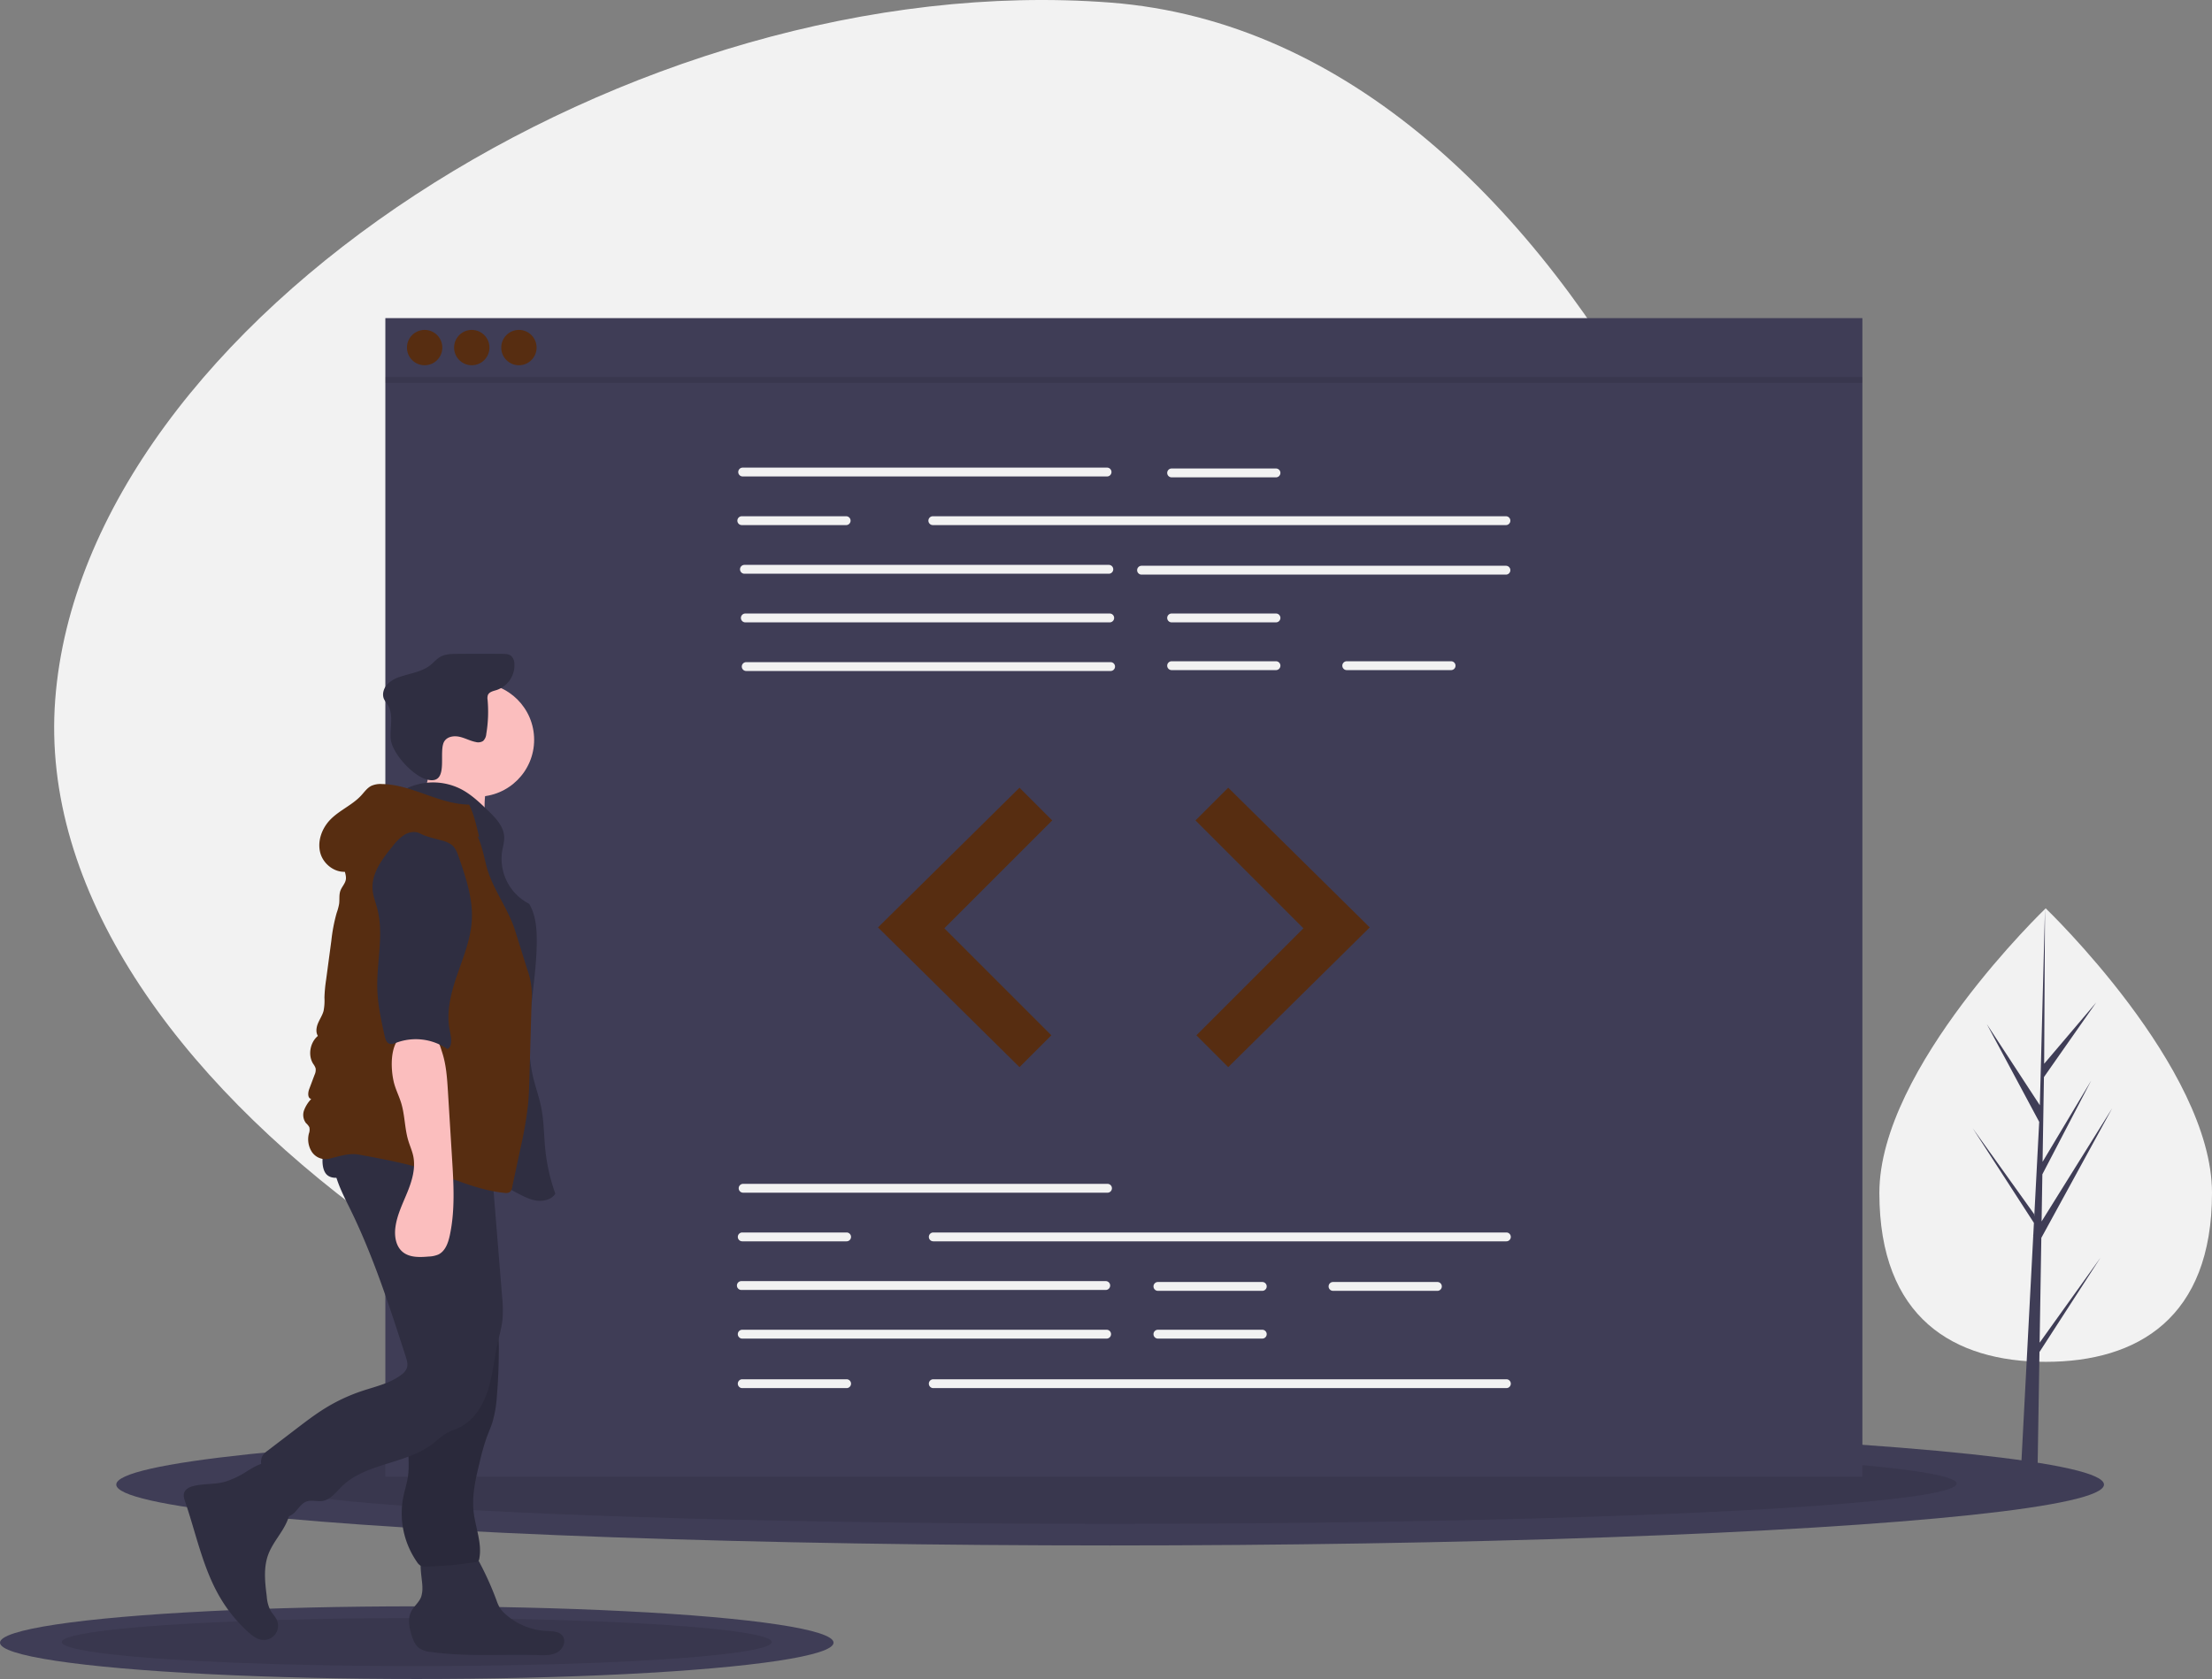 <svg data-name="Layer 1" xmlns="http://www.w3.org/2000/svg" width="1126.194" height="855" viewBox="0 0 1126.194 855"><rect x="0" y="0" width="1126.194" height="855" fill="#808080" stroke="none"/><path d="M544.864 755.938C302.465 737.49 13.394 549.672 28.111 356.28S322.797-17.142 565.196 1.305 947.128 381.167 932.41 574.558s-145.148 199.827-387.547 181.38z" fill="#f2f2f2"/><ellipse cx="565.194" cy="756" rx="506" ry="31" fill="#3f3d56"/><ellipse cx="565.194" cy="755.5" rx="431" ry="20.5" opacity=".1"/><ellipse cx="212.194" cy="836.5" rx="212.194" ry="18.5" fill="#3f3d56"/><ellipse cx="212.194" cy="836.202" rx="180.742" ry="12.234" opacity=".1"/><path fill="#3f3d56" d="M196.194 162h752v590h-752z"/><path d="M563.638 242.63H378.12a2.251 2.251 0 110-4.504h185.518a2.251 2.251 0 010 4.503zm203.079 24.765H474.932a2.251 2.251 0 010-4.503h291.785a2.251 2.251 0 110 4.503zM564.539 292.16H379.02a2.251 2.251 0 110-4.502h185.518a2.251 2.251 0 110 4.503zm202.178.45H581.199a2.251 2.251 0 010-4.502h185.518a2.251 2.251 0 110 4.503zm-201.728 24.316H379.471a2.251 2.251 0 010-4.503H564.99a2.251 2.251 0 110 4.503zm.451 24.766H379.921a2.251 2.251 0 010-4.503h185.517a2.251 2.251 0 110 4.503zm84.203-98.612h-53.134a2.251 2.251 0 010-4.503h53.134a2.251 2.251 0 110 4.502zm0 73.846h-53.134a2.251 2.251 0 010-4.503h53.134a2.251 2.251 0 110 4.503zm0 24.316h-53.134a2.251 2.251 0 110-4.503h53.134a2.251 2.251 0 110 4.503zm89.157 0h-53.134a2.251 2.251 0 010-4.503h53.133a2.251 2.251 0 110 4.503zm-307.996-73.847H377.67a2.251 2.251 0 010-4.503h53.134a2.251 2.251 0 010 4.503zM563.863 607.36H378.346a2.251 2.251 0 010-4.502h185.517a2.251 2.251 0 010 4.503zm-.9 49.532H377.445a2.251 2.251 0 110-4.503h185.518a2.251 2.251 0 010 4.503zm.45 24.766H377.895a2.251 2.251 0 110-4.503h185.518a2.251 2.251 0 110 4.503zm79.25-24.316H589.53a2.251 2.251 0 010-4.503h53.133a2.251 2.251 0 010 4.503zm0 24.316H589.53a2.251 2.251 0 010-4.503h53.133a2.251 2.251 0 110 4.503zm89.157-24.316h-53.134a2.251 2.251 0 110-4.503h53.134a2.251 2.251 0 010 4.503zm35.122-25.216H475.157a2.251 2.251 0 010-4.503h291.785a2.251 2.251 0 010 4.503zm-335.913 0h-53.134a2.251 2.251 0 010-4.503h53.134a2.251 2.251 0 010 4.503zm335.913 74.748H475.157a2.251 2.251 0 110-4.503h291.785a2.251 2.251 0 010 4.503zm-335.913 0h-53.134a2.251 2.251 0 110-4.503h53.134a2.251 2.251 0 110 4.503z" fill="#f2f2f2"/><path fill="#572d11" d="M519.06 401.13l-72.046 71.145 72.046 71.145 16.21-16.21-54.484-54.485 54.934-54.935-16.66-16.66zm106.267 0l72.046 71.145-72.046 71.145-16.21-16.21 54.485-54.485-54.935-54.935 16.66-16.66z"/><circle cx="216.194" cy="177" r="9" fill="#572d11"/><circle cx="240.194" cy="177" r="9" fill="#572d11"/><circle cx="264.194" cy="177" r="9" fill="#572d11"/><path opacity=".1" d="M196.194 192h752v3h-752z"/><path d="M1126.194 607.454c0 63.77-37.911 86.037-84.677 86.037s-84.676-22.266-84.676-86.037 84.676-144.898 84.676-144.898 84.677 81.126 84.677 144.898z" fill="#f2f2f2"/><path fill="#3f3d56" d="M1038.433 683.736l.867-53.371 36.091-66.027-35.955 57.655.39-23.998 24.873-47.769-24.77 41.419.701-43.161 26.635-38.031-26.525 31.244.438-79.141-2.753 104.769.226-4.322-27.08-41.451 26.646 49.748-2.523 48.203-.075-1.28-31.219-43.621 31.124 48.141-.315 6.028-.057.091.026.495-6.402 122.296h8.553l1.026-63.168 31.049-48.024-30.971 43.275z"/><path d="M122.622 751.091a43.126 43.126 0 01-8.178 3.503c-5.08 1.387-10.508.878-15.638 2.063-2.1.485-4.386 1.499-5.054 3.548-.49 1.504.043 3.127.554 4.624 5.668 16.62 9.085 34.266 18.125 49.32a74.64 74.64 0 0013.992 16.988c2.056 1.852 4.385 3.664 7.136 3.955a7.248 7.248 0 007.37-10.182c-.81-1.801-2.317-3.197-3.289-4.916a18.757 18.757 0 01-1.819-6.99c-.893-7.11-1.754-14.538.71-21.266 1.651-4.512 4.681-8.359 7.206-12.447s4.621-8.772 4.06-13.544c-.384-3.257-1.972-6.237-3.65-9.054-1.682-2.823-5.005-10.409-8.383-11.35-3.507-.979-10.084 4.181-13.142 5.748zm92.435 57.409a14.019 14.019 0 01-.664 4.745c-1.057 2.793-3.68 4.706-5.036 7.367-1.885 3.7-1.03 8.174.218 12.135.783 2.483 1.81 5.067 3.913 6.602a12.893 12.893 0 005.954 1.908c18.036 2.496 36.358 1.064 54.558 1.587 3.317.095 6.83.211 9.725-1.41s4.686-5.697 2.717-8.368c-1.769-2.398-5.265-2.376-8.242-2.517a33.912 33.912 0 01-20.913-8.615 15.112 15.112 0 01-2.934-3.377 20.753 20.753 0 01-1.534-3.517 156.799 156.799 0 00-9.083-20.119c-.98-1.815-2.087-3.705-3.906-4.676a10.323 10.323 0 00-4.24-.926c-4.536-.294-16.283-1.838-19.79 1.69-3.242 3.26-.672 13.351-.743 17.491z" fill="#2f2e41"/><circle cx="242.971" cy="376.72" r="28.975" fill="#fbbebe"/><path d="M216.806 400.646c-1.724 4.614-4.647 8.947-8.9 11.43l40.074 8.174a42.453 42.453 0 01-.562-17.869 10.3 10.3 0 00.24-4.409c-.754-2.907-4.027-4.306-6.955-4.974-7.314-1.667-13.782-2.561-20.579-5.792-2.077 3.557-1.787 9.34-3.318 13.44z" fill="#fbbebe"/><path d="M207.57 401.227a31.338 31.338 0 0127.314.714c5.138 2.707 9.392 6.794 13.571 10.826 3.853 3.717 7.963 7.972 8.236 13.319.133 2.59-.676 5.122-1.084 7.683a25.766 25.766 0 0013.78 26.47c3.184 5.303 3.84 11.729 3.89 17.914.185 23.436-7.21 47.16-1.93 69.995 1.239 5.362 3.16 10.554 4.231 15.952 1.387 6.99 1.319 14.18 2.044 21.27a95.266 95.266 0 005.114 22.495c-1.744 2.774-5.374 3.837-8.643 3.613s-6.325-1.644-9.242-3.136c-14.123-7.227-27.059-16.757-41.687-22.9-9.677-4.063-19.987-6.595-29.376-11.288s-18.12-12.142-20.99-22.238c-1.241-4.365-1.318-8.965-1.385-13.503-.286-19.114-.55-38.436 3.61-57.094 3.669-16.453 10.741-32.194 12.284-48.98.502-5.465.513-11.314 3.566-15.874 4.315-6.445 13.632-8.114 16.698-15.238z" fill="#2f2e41"/><path d="M226.492 377.13c1.707-2.228 5-2.531 7.727-1.872s5.243 2.064 7.998 2.598a4.675 4.675 0 003.743-.526 5.444 5.444 0 001.616-3.57 68.163 68.163 0 00.67-17.38 5.147 5.147 0 01.16-2.438c.681-1.643 2.762-2.034 4.461-2.562a13.316 13.316 0 009.013-13.633 5.42 5.42 0 00-1.657-3.74c-1.175-.958-2.82-1.017-4.336-1.029q-11.683-.094-23.366.006c-2.883.024-5.91.095-8.41 1.532-1.847 1.063-3.221 2.773-4.88 4.112-4.326 3.491-10.178 4.201-15.441 5.99a15.308 15.308 0 00-6.768 4.036c-1.75 2-2.592 4.974-1.492 7.393a26.252 26.252 0 001.886 2.904c3.105 4.964 1.038 11.403 1.502 17.24.579 7.288 11.365 19.111 18.679 20.836 11.807 2.784 4.986-15.113 8.895-19.898zm-16.358 319.553c.745 5.321 1.701 10.661 1.446 16.029-.357 7.493-3.06 14.714-3.56 22.2-.372 5.59.49 11.241-.286 16.79-.497 3.554-1.656 6.979-2.373 10.494a43.395 43.395 0 006.973 33.266 5.448 5.448 0 002.024 1.96 5.714 5.714 0 002.507.333 179.947 179.947 0 0025.17-2.288 2.414 2.414 0 001.617-.713 2.266 2.266 0 00.35-.954c1.545-7.936-1.976-15.893-2.871-23.928-.956-8.58 1.103-17.178 3.146-25.565a113.548 113.548 0 013.467-12.228c.988-2.697 2.181-5.32 3.037-8.063a61.46 61.46 0 002.202-13.202q.892-10.575.945-21.2a88.958 88.958 0 00-1.665-20.01c-1.878-8.337-5.724-16.08-9.536-23.73a15.029 15.029 0 00-5.618 2.67 125.38 125.38 0 01-15.35 8.481c-3.567 1.657-10.522 2.834-12.786 6.286-2.232 3.405-.792 10.35-.621 14.106q.439 9.667 1.782 19.266z" fill="#2f2e41"/><path d="M210.134 696.683c.745 5.321 1.701 10.661 1.446 16.029-.357 7.493-3.06 14.714-3.56 22.2-.372 5.59.49 11.241-.286 16.79-.497 3.554-1.656 6.979-2.373 10.494a43.395 43.395 0 006.973 33.266 5.448 5.448 0 002.024 1.96 5.714 5.714 0 002.507.333 179.947 179.947 0 0025.17-2.288 2.414 2.414 0 001.617-.713 2.266 2.266 0 00.35-.954c1.545-7.936-1.976-15.893-2.871-23.928-.956-8.58 1.103-17.178 3.146-25.565a113.548 113.548 0 013.467-12.228c.988-2.697 2.181-5.32 3.037-8.063a61.46 61.46 0 002.202-13.202q.892-10.575.945-21.2a88.958 88.958 0 00-1.665-20.01c-1.878-8.337-5.724-16.08-9.536-23.73a15.029 15.029 0 00-5.618 2.67 125.38 125.38 0 01-15.35 8.481c-3.567 1.657-10.522 2.834-12.786 6.286-2.232 3.405-.792 10.35-.621 14.106q.439 9.667 1.782 19.266z" opacity=".1"/><path d="M170.961 583.018c-3.848 10.36 1.808 21.554 6.722 31.452 12.106 24.386 20.513 50.408 28.875 76.317.626 1.941 1.252 4.059.554 5.975a7.825 7.825 0 01-2.822 3.347c-5.766 4.379-13.107 5.938-19.975 8.23a90.184 90.184 0 00-18.943 8.88c-4.976 3.083-9.639 6.643-14.291 10.197l-14.812 11.312a9.903 9.903 0 00-2.476 2.397c-1.429 2.241-.844 5.167-.132 7.728a131.432 131.432 0 007.252 19.792 6.911 6.911 0 002.63 3.447c2.312 1.242 5.14-.405 6.905-2.347s3.292-4.36 5.78-5.193c2.487-.833 5.223.176 7.819-.189 4.198-.59 6.986-4.457 10.012-7.426 12.366-12.131 33.01-11.251 46.613-21.977a59.228 59.228 0 016.23-4.868c2.3-1.36 4.908-2.105 7.294-3.307 7.257-3.654 11.819-11.208 14.262-18.957s3.141-15.928 4.897-23.86c.908-4.101 2.103-8.158 2.507-12.339a66.094 66.094 0 00-.253-11.666l-4.908-60.715c-.4-4.943-.8-9.893-1.576-14.79-14.577.52-29.143 1.107-43.728 1.28-11.605.136-23.424.948-34.436-2.72z" fill="#2f2e41"/><path d="M165.602 597.221c1.978 3.18 6.79 3.114 10.105 1.37s5.889-4.672 9.21-6.4c4.464-2.323 9.747-2.236 14.777-2.094 7.963.225 16.025.465 23.687 2.647 7.924 2.257 15.64 6.603 23.834 5.736 1.425-.15 2.985-.56 3.76-1.765a5.544 5.544 0 00.62-2.836l.268-7.159a6.464 6.464 0 00-.57-3.625 6.082 6.082 0 00-2.716-2.08c-11.663-5.646-24.964-6.697-37.915-7.14q-9.874-.34-19.757-.28c-5.591.035-12.303-.774-17.739.72-7.295 2.005-11.265 16.954-7.563 22.906z" fill="#2f2e41"/><path d="M238.84 409.726c-15.283-.136-29.132-10.223-44.413-10.469a11.514 11.514 0 00-5.392.93c-2.13 1.073-3.53 3.147-5.147 4.9-4.518 4.892-11.061 7.504-15.703 12.28-4.352 4.478-6.773 11.15-5.055 17.153s8.204 10.609 14.28 9.165a36.8 36.8 0 0114.336-19.479 72.887 72.887 0 0111.206-5.882c6.868-3.112 14.547-6.283 21.718-3.95a30.638 30.638 0 017.409 4.04l11.954 8.03c-1.393-5.494-2.646-11.656-5.194-16.718z" fill="#572d11"/><path d="M175.65 438.374c-2.03 2.532.893 6.2.446 9.413-.298 2.135-2.055 3.766-2.786 5.793-.758 2.1-.356 4.427-.644 6.642a28.489 28.489 0 01-1.275 4.73 84.975 84.975 0 00-2.686 14.025l-2.675 19.975a75.681 75.681 0 00-.846 9.078 27.107 27.107 0 01-.452 6.787c-.592 2.183-1.904 4.093-2.786 6.176s-1.292 4.602-.1 6.524c-3.991 3.325-5.178 9.854-2.387 14.235a7.9 7.9 0 011.23 2.265 5.82 5.82 0 01-.542 3.34l-2.704 7.207c-.693 1.845-.912 4.653 1.013 5.074a17.006 17.006 0 00-3.651 5.767 6.866 6.866 0 00.972 6.506 8.289 8.289 0 011.695 2.056 5.473 5.473 0 01-.196 3.243 11.906 11.906 0 001.473 9.334 8.371 8.371 0 008.418 3.608c5.41-1.22 10.273-3.147 15.728-2.146 11.746 2.156 23.53 4.32 34.906 7.952 12.984 4.146 25.556 10.225 39.126 11.5a3.798 3.798 0 002.617-.406 3.93 3.93 0 001.21-2.488l4.194-19.665a202.363 202.363 0 003.855-22.027c.477-4.781.613-9.59.75-14.393l1.08-38.23a38.197 38.197 0 00-2.2-16.62l-6.218-19.848c-3.548-11.327-11.687-21.372-14.585-32.882-1.834-7.285-3.19-15.103-8.108-20.781-7.013-8.095-19.145-9.354-29.764-7.962-4.797.628-9.636 1.714-13.785 4.201-4.798 2.877-8.333 7.41-11.753 11.837-2.818 3.649-5.687 6.582-8.57 10.18z" fill="#572d11"/><path d="M200.444 550.823c.875 3.773 2.712 7.252 3.837 10.957 1.884 6.21 1.725 12.896 3.605 19.106.79 2.606 1.933 5.109 2.5 7.773 1.32 6.21-.608 12.635-3.004 18.515s-5.313 11.678-6.09 17.98c-.549 4.438.238 9.45 3.66 12.33 3.551 2.99 8.712 2.788 13.338 2.39a14.016 14.016 0 004.841-1.008c3.538-1.673 5.028-5.86 5.855-9.685 2.771-12.819 1.98-26.106 1.174-39.196l-2.106-34.235c-.405-6.59-.84-13.318-2.87-19.646-.74-2.302-2.027-6.954-4.13-8.424-2.082-1.455-8.03-1.52-10.608-1.641-12.098-.569-11.963 16.317-10.002 24.784z" fill="#fbbebe"/><path d="M213.848 424.423c-2.47-1.293-5.583-.736-7.972.705a24.568 24.568 0 00-5.972 5.798c-5.338 6.517-10.99 13.995-10.198 22.382.296 3.145 1.5 6.12 2.317 9.172 3.58 13.38-.379 27.53.075 41.373.263 7.999 2.003 15.867 3.737 23.68.353 1.594.92 3.44 2.462 3.977 1.16.403 2.41-.115 3.558-.551a28.371 28.371 0 0125.963 3.272c2.865-1.529 1.791-6.363 1.149-9.546-1.909-9.457.682-19.214 3.828-28.335s6.91-18.23 7.432-27.865c.59-10.916-3.029-21.57-6.6-31.903-.78-2.255-1.631-4.62-3.438-6.178a13.665 13.665 0 00-5.203-2.377c-3.793-1.121-7.634-1.769-11.138-3.604z" fill="#2f2e41"/></svg>